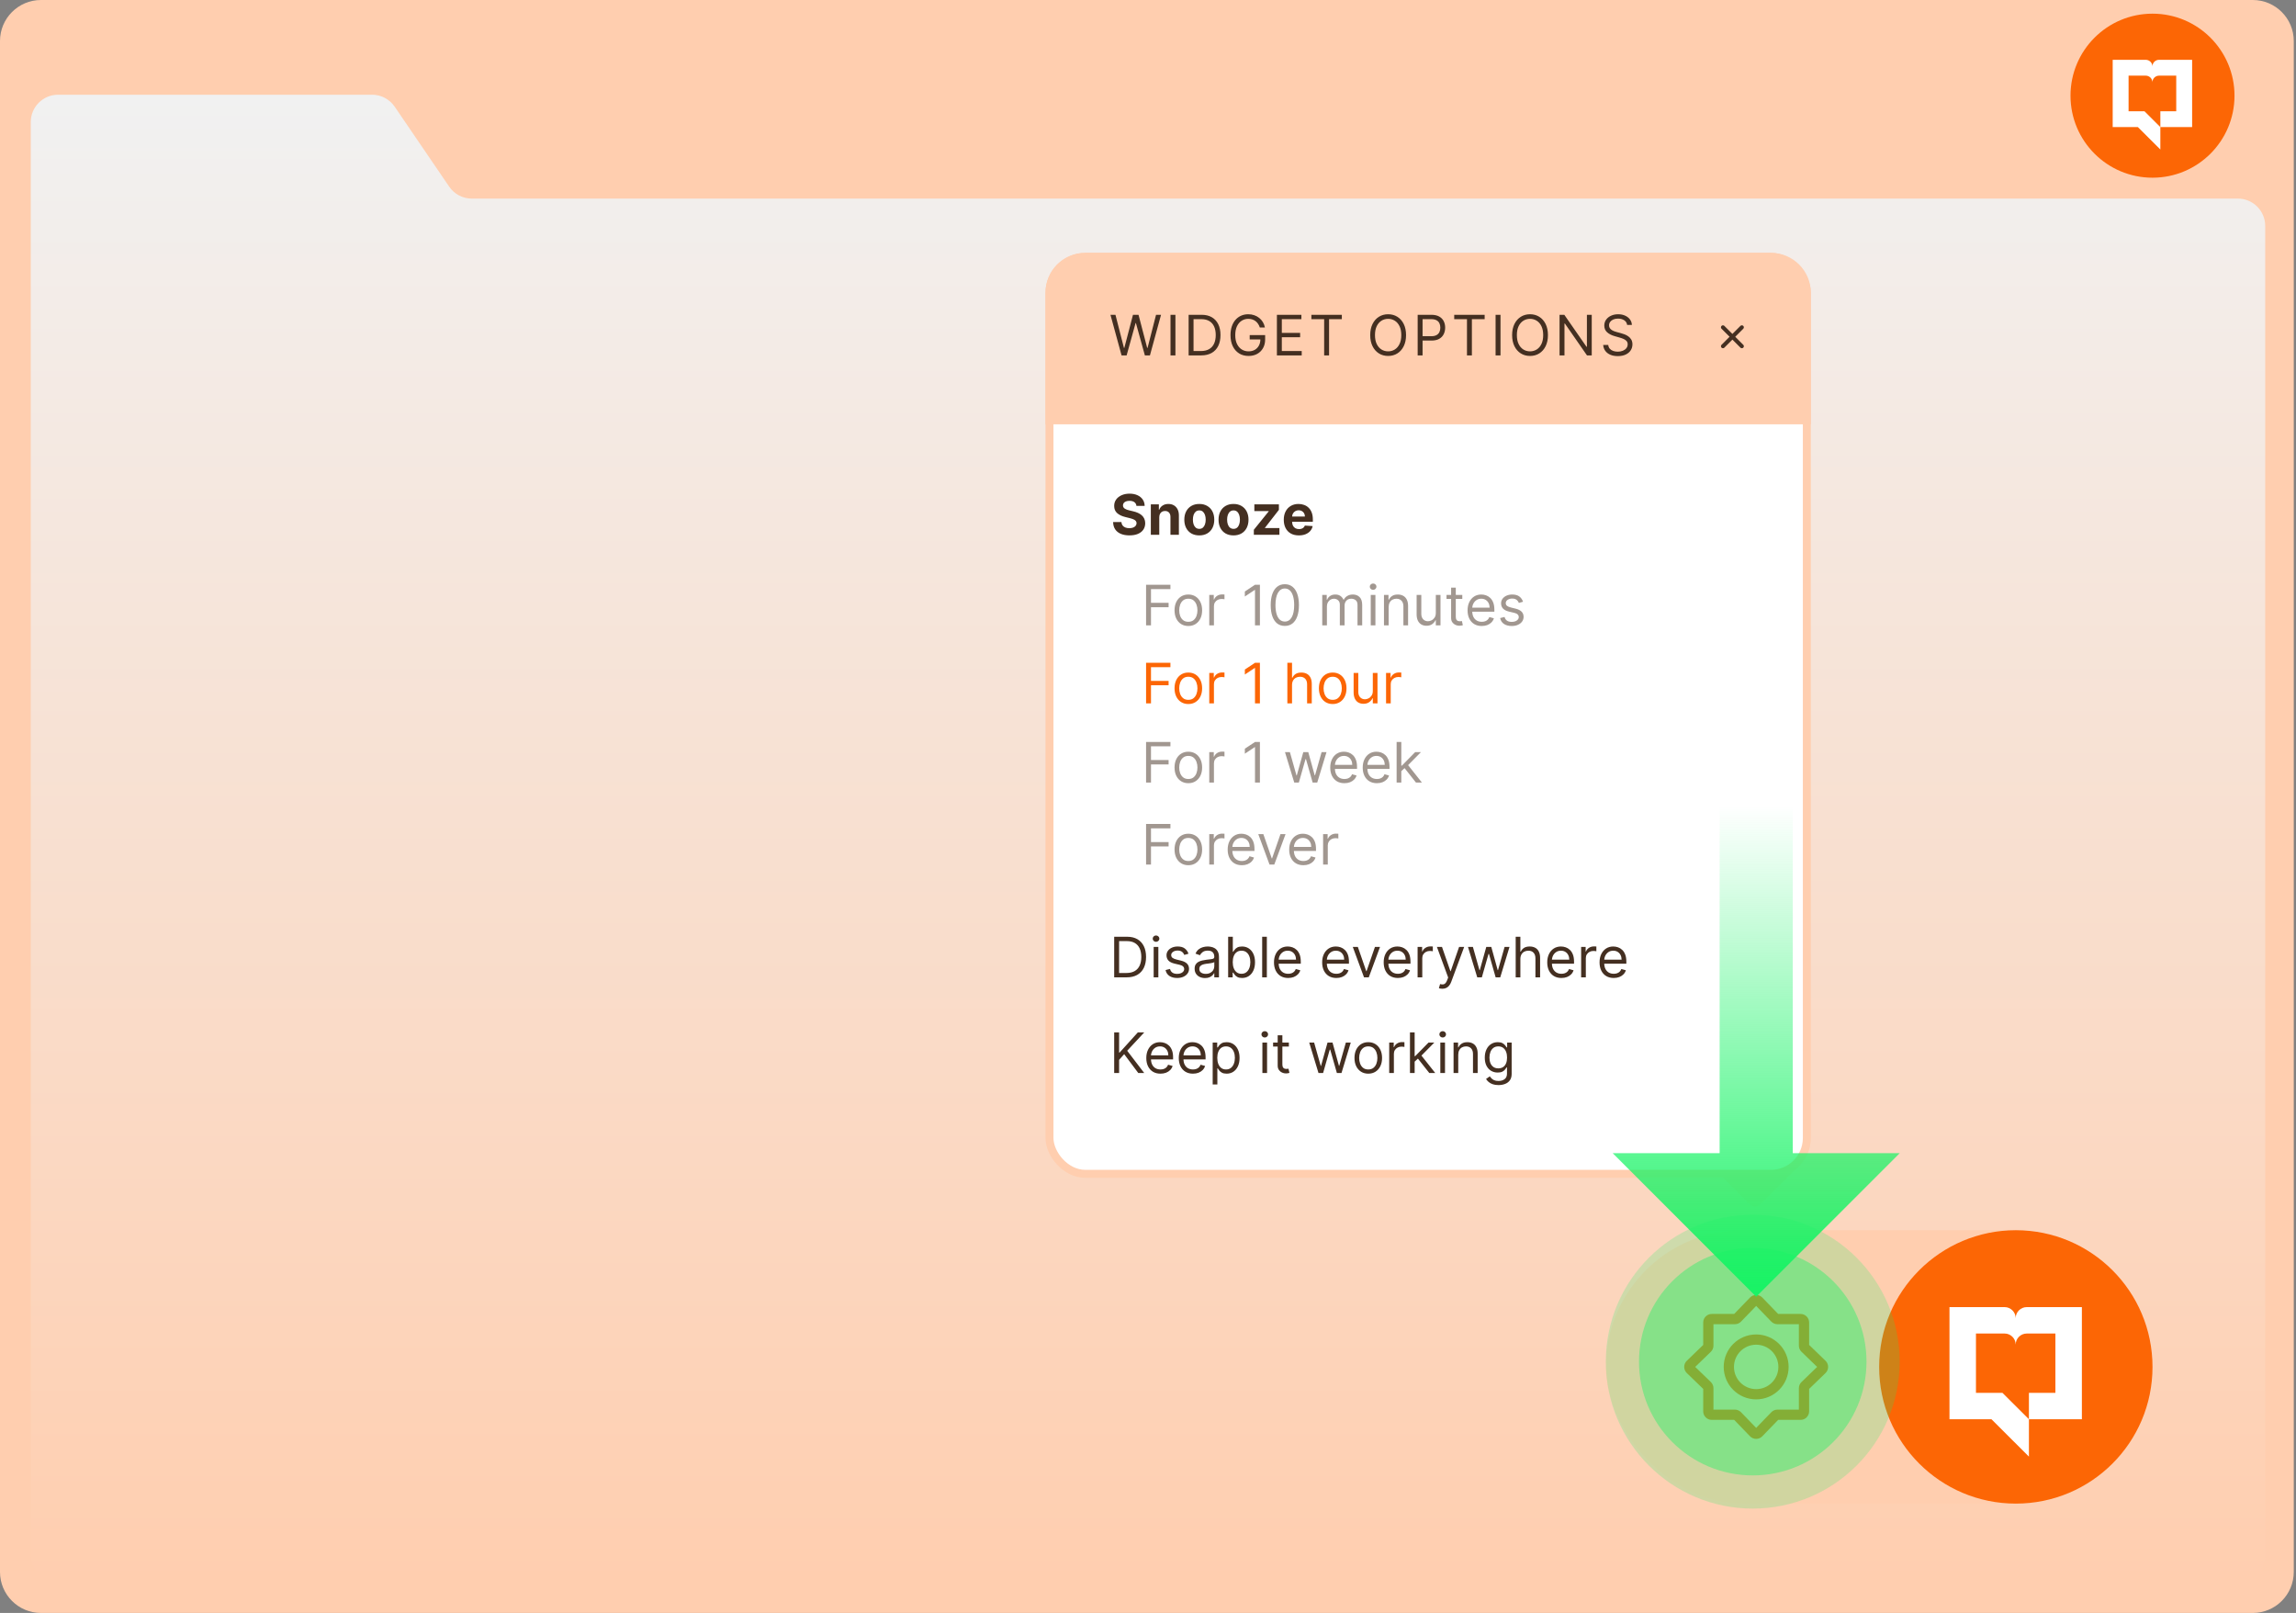 <svg width="336" height="236" viewBox="0 0 336 236" fill="none" xmlns="http://www.w3.org/2000/svg">
<rect x="0" y="0" width="336" height="236" fill="#808080" stroke="none"/>
<path d="M0 6C0 2.686 2.686 0 6 0H329.673C332.987 0 335.673 2.686 335.673 6V230C335.673 233.314 332.987 236 329.673 236H6C2.686 236 0 233.314 0 230V6Z" fill="#FFCEAF"/>
<path d="M4.502 17.858C4.502 15.649 6.293 13.858 8.502 13.858H54.45C55.773 13.858 57.01 14.512 57.755 15.605L65.736 27.311C66.481 28.404 67.718 29.058 69.041 29.058H327.494C329.703 29.058 331.494 30.849 331.494 33.058V227.499C331.494 229.708 329.703 231.499 327.494 231.499H8.502C6.293 231.499 4.502 229.708 4.502 227.499V17.858Z" fill="url(#paint0_linear_2622_2847)"/>
<g clip-path="url(#clip0_2622_2847)">
<circle cx="315" cy="14" r="12" fill="#FC6605"/>
<path fill-rule="evenodd" clip-rule="evenodd" d="M320.799 8.75H315.959C315.424 8.75 314.986 9.187 314.986 9.72C314.986 9.187 314.549 8.75 314.014 8.75H309.174V18.596H312.861L316.149 21.875V18.596H320.799V8.75ZM316.149 18.596L313.824 16.276H311.499V11.069H314.014C314.549 11.069 314.986 11.506 314.986 12.039C314.986 11.506 315.424 11.069 315.959 11.069H318.474V16.276H316.149V18.596H316.149Z" fill="white"/>
</g>
<rect x="235" y="180" width="80" height="40" rx="20" fill="#FFCEAF"/>
<g clip-path="url(#clip1_2622_2847)">
<circle cx="295" cy="200" r="20" fill="#FC6605"/>
<path fill-rule="evenodd" clip-rule="evenodd" d="M304.665 191.25H296.598C295.707 191.25 294.977 191.978 294.977 192.867C294.977 191.978 294.248 191.25 293.356 191.25H285.29V207.659H291.435L296.915 213.125V207.659H304.665V191.25ZM296.915 207.659L293.04 203.794H289.165V195.115H293.357C294.248 195.115 294.978 195.843 294.978 196.732C294.978 195.843 295.707 195.115 296.599 195.115H300.791V203.794H296.916V207.659H296.915Z" fill="white"/>
</g>
<path fill-rule="evenodd" clip-rule="evenodd" d="M257 191.079L254.787 193.369C254.552 193.612 254.228 193.75 253.889 193.75H250.75V196.888C250.75 197.227 250.613 197.552 250.369 197.787L248.079 200L250.369 202.213C250.613 202.448 250.75 202.773 250.75 203.111V206.25H253.889C254.228 206.25 254.552 206.387 254.787 206.631L257 208.921L259.213 206.631C259.449 206.387 259.773 206.25 260.112 206.25H263.25V203.111C263.25 202.773 263.388 202.448 263.632 202.213L265.921 200L263.632 197.787C263.388 197.552 263.25 197.227 263.25 196.888V193.75H260.112C259.773 193.75 259.449 193.612 259.213 193.369L257 191.079ZM256.101 189.851C256.593 189.342 257.408 189.342 257.899 189.851L260.218 192.25H263.5C264.191 192.25 264.75 192.81 264.75 193.5V196.782L267.149 199.101C267.658 199.592 267.658 200.407 267.149 200.899L264.75 203.218V206.5C264.75 207.19 264.191 207.75 263.5 207.75H260.218L257.899 210.149C257.408 210.657 256.593 210.657 256.101 210.149L253.783 207.75H250.5C249.81 207.75 249.25 207.19 249.25 206.5V203.218L246.851 200.899C246.343 200.407 246.343 199.592 246.851 199.101L249.25 196.782V193.5C249.25 192.81 249.81 192.25 250.5 192.25H253.783L256.101 189.851Z" fill="#FC6605"/>
<path fill-rule="evenodd" clip-rule="evenodd" d="M252.25 200C252.25 197.377 254.377 195.25 257 195.25C259.624 195.25 261.75 197.377 261.75 200C261.75 202.623 259.624 204.75 257 204.75C254.377 204.75 252.25 202.623 252.25 200ZM257 196.75C255.205 196.75 253.75 198.205 253.75 200C253.75 201.795 255.205 203.25 257 203.25C258.795 203.25 260.25 201.795 260.25 200C260.25 198.205 258.795 196.75 257 196.75Z" fill="#FC6605"/>
<rect x="256.675" y="162.417" width="10.424" height="10.2" rx="1.167" transform="rotate(45 256.675 162.417)" fill="#FFCEAF"/>
<rect x="153.583" y="37.583" width="110.833" height="134.167" rx="5.25" fill="white" stroke="#FFCEAF" stroke-width="1.167"/>
<path d="M153 42.833C153 39.612 155.612 37 158.833 37H259.167C262.388 37 265 39.612 265 42.833V62.083H153V42.833Z" fill="#FFCEAF"/>
<path d="M252.14 50.657L254.904 47.892" stroke="#442F21" stroke-width="0.586" stroke-linecap="round"/>
<path d="M252.14 47.892L254.904 50.657" stroke="#442F21" stroke-width="0.586" stroke-linecap="round"/>
<path d="M164.131 52L162.507 46.061H163.238L164.479 50.898H164.537L165.802 46.061H166.614L167.878 50.898H167.936L169.177 46.061H169.908L168.284 52H167.542L166.231 47.267H166.184L164.873 52H164.131ZM172.013 46.061V52H171.294V46.061H172.013ZM175.778 52H173.945V46.061H175.86C176.436 46.061 176.929 46.179 177.339 46.417C177.748 46.653 178.063 46.992 178.281 47.435C178.5 47.876 178.609 48.404 178.609 49.019C178.609 49.637 178.499 50.17 178.278 50.617C178.058 51.061 177.737 51.404 177.315 51.643C176.894 51.881 176.382 52 175.778 52ZM174.665 51.362H175.732C176.223 51.362 176.63 51.267 176.953 51.078C177.276 50.888 177.516 50.619 177.675 50.269C177.834 49.919 177.913 49.502 177.913 49.019C177.913 48.539 177.835 48.126 177.678 47.78C177.521 47.432 177.287 47.166 176.976 46.98C176.665 46.792 176.277 46.699 175.813 46.699H174.665V51.362ZM184.365 47.917C184.302 47.721 184.217 47.546 184.113 47.392C184.011 47.235 183.888 47.102 183.745 46.992C183.604 46.881 183.443 46.797 183.263 46.739C183.084 46.681 182.886 46.652 182.672 46.652C182.32 46.652 182 46.743 181.712 46.925C181.424 47.107 181.195 47.374 181.024 47.728C180.854 48.082 180.769 48.516 180.769 49.03C180.769 49.545 180.855 49.979 181.027 50.332C181.199 50.686 181.432 50.954 181.726 51.136C182.02 51.318 182.351 51.408 182.718 51.408C183.058 51.408 183.358 51.336 183.617 51.191C183.878 51.044 184.081 50.837 184.226 50.57C184.373 50.301 184.447 49.985 184.447 49.622L184.667 49.668H182.881V49.03H185.143V49.668C185.143 50.157 185.038 50.583 184.829 50.944C184.623 51.306 184.336 51.586 183.971 51.785C183.608 51.983 183.19 52.081 182.718 52.081C182.192 52.081 181.73 51.958 181.332 51.71C180.936 51.462 180.626 51.111 180.404 50.654C180.183 50.198 180.073 49.657 180.073 49.03C180.073 48.56 180.136 48.138 180.262 47.763C180.389 47.386 180.569 47.065 180.801 46.8C181.033 46.535 181.308 46.332 181.625 46.191C181.942 46.05 182.291 45.979 182.672 45.979C182.985 45.979 183.277 46.027 183.548 46.121C183.82 46.214 184.063 46.347 184.276 46.519C184.49 46.689 184.669 46.893 184.812 47.131C184.955 47.367 185.054 47.629 185.108 47.917H184.365ZM186.864 52V46.061H190.449V46.699H187.584V48.706H190.263V49.343H187.584V51.362H190.495V52H186.864ZM191.91 46.699V46.061H196.365V46.699H194.497V52H193.778V46.699H191.91ZM205.763 49.03C205.763 49.657 205.65 50.198 205.424 50.654C205.198 51.111 204.887 51.462 204.493 51.71C204.099 51.958 203.648 52.081 203.142 52.081C202.635 52.081 202.185 51.958 201.79 51.71C201.396 51.462 201.085 51.111 200.859 50.654C200.633 50.198 200.52 49.657 200.52 49.03C200.52 48.404 200.633 47.862 200.859 47.406C201.085 46.95 201.396 46.598 201.79 46.351C202.185 46.103 202.635 45.979 203.142 45.979C203.648 45.979 204.099 46.103 204.493 46.351C204.887 46.598 205.198 46.95 205.424 47.406C205.65 47.862 205.763 48.404 205.763 49.03ZM205.067 49.03C205.067 48.516 204.981 48.082 204.809 47.728C204.639 47.374 204.408 47.107 204.116 46.925C203.826 46.743 203.501 46.652 203.142 46.652C202.782 46.652 202.456 46.743 202.164 46.925C201.874 47.107 201.643 47.374 201.471 47.728C201.301 48.082 201.216 48.516 201.216 49.03C201.216 49.545 201.301 49.979 201.471 50.332C201.643 50.686 201.874 50.954 202.164 51.136C202.456 51.318 202.782 51.408 203.142 51.408C203.501 51.408 203.826 51.318 204.116 51.136C204.408 50.954 204.639 50.686 204.809 50.332C204.981 49.979 205.067 49.545 205.067 49.03ZM207.463 52V46.061H209.469C209.935 46.061 210.316 46.145 210.612 46.313C210.91 46.479 211.13 46.704 211.273 46.989C211.416 47.273 211.488 47.59 211.488 47.94C211.488 48.29 211.416 48.608 211.273 48.894C211.132 49.18 210.914 49.408 210.618 49.578C210.322 49.747 209.943 49.831 209.481 49.831H208.043V49.193H209.458C209.777 49.193 210.033 49.138 210.226 49.027C210.42 48.917 210.56 48.768 210.647 48.581C210.736 48.391 210.78 48.178 210.78 47.94C210.78 47.702 210.736 47.489 210.647 47.302C210.56 47.114 210.419 46.967 210.224 46.861C210.028 46.753 209.769 46.699 209.446 46.699H208.182V52H207.463ZM212.812 46.699V46.061H217.266V46.699H215.399V52H214.679V46.699H212.812ZM219.586 46.061V52H218.866V46.061H219.586ZM226.529 49.03C226.529 49.657 226.416 50.198 226.19 50.654C225.963 51.111 225.653 51.462 225.259 51.71C224.864 51.958 224.414 52.081 223.907 52.081C223.401 52.081 222.95 51.958 222.556 51.71C222.161 51.462 221.851 51.111 221.625 50.654C221.399 50.198 221.286 49.657 221.286 49.03C221.286 48.404 221.399 47.862 221.625 47.406C221.851 46.95 222.161 46.598 222.556 46.351C222.95 46.103 223.401 45.979 223.907 45.979C224.414 45.979 224.864 46.103 225.259 46.351C225.653 46.598 225.963 46.95 226.19 47.406C226.416 47.862 226.529 48.404 226.529 49.03ZM225.833 49.03C225.833 48.516 225.747 48.082 225.575 47.728C225.405 47.374 225.174 47.107 224.882 46.925C224.592 46.743 224.267 46.652 223.907 46.652C223.548 46.652 223.222 46.743 222.93 46.925C222.64 47.107 222.409 47.374 222.237 47.728C222.067 48.082 221.982 48.516 221.982 49.03C221.982 49.545 222.067 49.979 222.237 50.332C222.409 50.686 222.64 50.954 222.93 51.136C223.222 51.318 223.548 51.408 223.907 51.408C224.267 51.408 224.592 51.318 224.882 51.136C225.174 50.954 225.405 50.686 225.575 50.332C225.747 49.979 225.833 49.545 225.833 49.03ZM232.938 46.061V52H232.242L229.006 47.337H228.948V52H228.228V46.061H228.924L232.172 50.736H232.23V46.061H232.938ZM238.115 47.545C238.081 47.252 237.939 47.023 237.692 46.861C237.444 46.699 237.141 46.617 236.781 46.617C236.518 46.617 236.288 46.66 236.091 46.745C235.896 46.83 235.743 46.947 235.633 47.096C235.525 47.245 235.47 47.414 235.47 47.603C235.47 47.762 235.508 47.898 235.584 48.012C235.661 48.124 235.759 48.218 235.879 48.294C235.999 48.367 236.125 48.428 236.256 48.476C236.388 48.523 236.509 48.56 236.619 48.59L237.222 48.752C237.377 48.792 237.549 48.849 237.738 48.92C237.93 48.992 238.112 49.089 238.286 49.213C238.462 49.335 238.607 49.491 238.721 49.683C238.836 49.874 238.893 50.109 238.893 50.388C238.893 50.709 238.808 50.998 238.64 51.258C238.474 51.517 238.23 51.723 237.909 51.875C237.59 52.028 237.203 52.104 236.746 52.104C236.321 52.104 235.953 52.036 235.642 51.898C235.332 51.761 235.089 51.57 234.911 51.324C234.735 51.079 234.635 50.794 234.612 50.469H235.354C235.374 50.693 235.449 50.879 235.581 51.026C235.714 51.171 235.882 51.279 236.085 51.35C236.29 51.42 236.511 51.455 236.746 51.455C237.021 51.455 237.268 51.41 237.486 51.321C237.704 51.23 237.878 51.105 238.005 50.944C238.133 50.782 238.197 50.593 238.197 50.376C238.197 50.179 238.141 50.018 238.031 49.895C237.921 49.771 237.776 49.67 237.596 49.593C237.416 49.516 237.222 49.448 237.013 49.39L236.282 49.181C235.818 49.048 235.451 48.857 235.18 48.61C234.91 48.362 234.774 48.038 234.774 47.638C234.774 47.306 234.864 47.016 235.044 46.768C235.226 46.519 235.469 46.325 235.775 46.188C236.082 46.049 236.426 45.979 236.804 45.979C237.187 45.979 237.528 46.048 237.825 46.185C238.123 46.321 238.359 46.506 238.533 46.742C238.709 46.978 238.802 47.246 238.811 47.545H238.115Z" fill="#442F21"/>
<path d="M166.308 74.019C166.284 73.785 166.185 73.603 166.009 73.474C165.833 73.344 165.594 73.279 165.293 73.279C165.088 73.279 164.915 73.308 164.773 73.366C164.632 73.422 164.524 73.501 164.449 73.601C164.375 73.702 164.338 73.816 164.338 73.943C164.335 74.05 164.357 74.142 164.405 74.222C164.455 74.301 164.524 74.37 164.611 74.428C164.698 74.484 164.799 74.533 164.913 74.576C165.027 74.616 165.148 74.651 165.278 74.68L165.812 74.808C166.071 74.866 166.309 74.943 166.525 75.04C166.742 75.136 166.929 75.255 167.088 75.396C167.246 75.537 167.369 75.704 167.456 75.895C167.545 76.087 167.59 76.306 167.592 76.553C167.59 76.917 167.498 77.232 167.314 77.499C167.132 77.764 166.869 77.97 166.525 78.117C166.183 78.262 165.77 78.334 165.287 78.334C164.807 78.334 164.39 78.261 164.034 78.114C163.68 77.967 163.404 77.749 163.204 77.461C163.007 77.171 162.904 76.812 162.894 76.385H164.109C164.123 76.584 164.18 76.751 164.28 76.884C164.383 77.016 164.519 77.115 164.689 77.183C164.861 77.249 165.056 77.281 165.272 77.281C165.485 77.281 165.67 77.25 165.826 77.189C165.985 77.127 166.107 77.041 166.194 76.93C166.281 76.82 166.325 76.694 166.325 76.55C166.325 76.417 166.285 76.305 166.206 76.214C166.129 76.123 166.015 76.046 165.864 75.982C165.715 75.918 165.532 75.86 165.316 75.808L164.669 75.646C164.168 75.524 163.773 75.334 163.483 75.074C163.193 74.815 163.049 74.466 163.051 74.028C163.049 73.668 163.145 73.354 163.338 73.085C163.533 72.816 163.801 72.606 164.141 72.456C164.481 72.305 164.868 72.229 165.301 72.229C165.742 72.229 166.127 72.305 166.455 72.456C166.786 72.606 167.043 72.816 167.227 73.085C167.411 73.354 167.505 73.665 167.511 74.019H166.308ZM169.649 75.675V78.25H168.414V73.796H169.591V74.581H169.643C169.742 74.322 169.907 74.117 170.139 73.967C170.371 73.814 170.653 73.737 170.983 73.737C171.293 73.737 171.562 73.805 171.792 73.941C172.022 74.076 172.201 74.269 172.329 74.52C172.456 74.77 172.52 75.068 172.52 75.414V78.25H171.285V75.634C171.287 75.362 171.217 75.149 171.076 74.996C170.935 74.841 170.741 74.764 170.493 74.764C170.327 74.764 170.18 74.8 170.052 74.871C169.927 74.943 169.828 75.047 169.756 75.185C169.687 75.32 169.651 75.483 169.649 75.675ZM175.507 78.337C175.056 78.337 174.667 78.241 174.338 78.05C174.011 77.857 173.759 77.588 173.581 77.244C173.403 76.898 173.314 76.496 173.314 76.04C173.314 75.58 173.403 75.178 173.581 74.834C173.759 74.488 174.011 74.219 174.338 74.028C174.667 73.834 175.056 73.737 175.507 73.737C175.957 73.737 176.346 73.834 176.672 74.028C177.001 74.219 177.254 74.488 177.432 74.834C177.61 75.178 177.699 75.58 177.699 76.04C177.699 76.496 177.61 76.898 177.432 77.244C177.254 77.588 177.001 77.857 176.672 78.05C176.346 78.241 175.957 78.337 175.507 78.337ZM175.512 77.38C175.717 77.38 175.889 77.322 176.026 77.206C176.163 77.088 176.266 76.928 176.336 76.725C176.408 76.522 176.443 76.29 176.443 76.031C176.443 75.772 176.408 75.541 176.336 75.338C176.266 75.135 176.163 74.975 176.026 74.857C175.889 74.739 175.717 74.68 175.512 74.68C175.306 74.68 175.132 74.739 174.99 74.857C174.851 74.975 174.746 75.135 174.674 75.338C174.605 75.541 174.57 75.772 174.57 76.031C174.57 76.29 174.605 76.522 174.674 76.725C174.746 76.928 174.851 77.088 174.99 77.206C175.132 77.322 175.306 77.38 175.512 77.38ZM180.515 78.337C180.065 78.337 179.675 78.241 179.346 78.05C179.02 77.857 178.767 77.588 178.589 77.244C178.412 76.898 178.323 76.496 178.323 76.04C178.323 75.58 178.412 75.178 178.589 74.834C178.767 74.488 179.02 74.219 179.346 74.028C179.675 73.834 180.065 73.737 180.515 73.737C180.966 73.737 181.354 73.834 181.681 74.028C182.01 74.219 182.263 74.488 182.441 74.834C182.619 75.178 182.708 75.58 182.708 76.04C182.708 76.496 182.619 76.898 182.441 77.244C182.263 77.588 182.01 77.857 181.681 78.05C181.354 78.241 180.966 78.337 180.515 78.337ZM180.521 77.38C180.726 77.38 180.897 77.322 181.034 77.206C181.172 77.088 181.275 76.928 181.345 76.725C181.416 76.522 181.452 76.29 181.452 76.031C181.452 75.772 181.416 75.541 181.345 75.338C181.275 75.135 181.172 74.975 181.034 74.857C180.897 74.739 180.726 74.68 180.521 74.68C180.314 74.68 180.14 74.739 179.999 74.857C179.86 74.975 179.754 75.135 179.683 75.338C179.613 75.541 179.578 75.772 179.578 76.031C179.578 76.29 179.613 76.522 179.683 76.725C179.754 76.928 179.86 77.088 179.999 77.206C180.14 77.322 180.314 77.38 180.521 77.38ZM183.488 78.25V77.513L185.669 74.813V74.781H183.563V73.796H187.156V74.599L185.109 77.232V77.264H187.232V78.25H183.488ZM190.079 78.337C189.621 78.337 189.226 78.244 188.896 78.059C188.567 77.871 188.314 77.606 188.136 77.264C187.958 76.92 187.869 76.513 187.869 76.043C187.869 75.585 187.958 75.183 188.136 74.837C188.314 74.49 188.564 74.221 188.887 74.028C189.212 73.834 189.593 73.737 190.03 73.737C190.323 73.737 190.597 73.785 190.85 73.88C191.106 73.972 191.328 74.112 191.517 74.3C191.709 74.488 191.858 74.724 191.964 75.008C192.07 75.29 192.123 75.621 192.123 75.999V76.339H188.362V75.573H190.961C190.961 75.395 190.922 75.238 190.845 75.1C190.767 74.963 190.66 74.856 190.523 74.779C190.387 74.699 190.23 74.66 190.05 74.66C189.862 74.66 189.696 74.703 189.551 74.79C189.408 74.875 189.296 74.99 189.215 75.135C189.133 75.278 189.092 75.438 189.09 75.614V76.342C189.09 76.562 189.131 76.753 189.212 76.913C189.295 77.073 189.412 77.197 189.563 77.284C189.713 77.371 189.892 77.415 190.099 77.415C190.236 77.415 190.362 77.395 190.476 77.357C190.59 77.318 190.688 77.26 190.769 77.183C190.85 77.105 190.912 77.011 190.955 76.899L192.097 76.974C192.039 77.249 191.92 77.488 191.741 77.693C191.563 77.896 191.333 78.055 191.05 78.169C190.77 78.281 190.446 78.337 190.079 78.337Z" fill="#442F21"/>
<path d="M164.885 143H163.052V137.061H164.966C165.542 137.061 166.035 137.18 166.445 137.417C166.855 137.653 167.169 137.993 167.388 138.435C167.606 138.876 167.716 139.404 167.716 140.019C167.716 140.637 167.605 141.17 167.385 141.617C167.165 142.061 166.844 142.404 166.422 142.643C166.001 142.881 165.488 143 164.885 143ZM163.771 142.362H164.839C165.33 142.362 165.737 142.267 166.06 142.078C166.383 141.888 166.623 141.619 166.782 141.269C166.94 140.919 167.02 140.502 167.02 140.019C167.02 139.539 166.941 139.126 166.785 138.78C166.628 138.432 166.394 138.166 166.083 137.98C165.772 137.792 165.384 137.699 164.92 137.699H163.771V142.362ZM168.829 143V138.545H169.514V143H168.829ZM169.177 137.803C169.044 137.803 168.929 137.758 168.832 137.667C168.737 137.576 168.69 137.467 168.69 137.339C168.69 137.211 168.737 137.102 168.832 137.011C168.929 136.92 169.044 136.875 169.177 136.875C169.311 136.875 169.425 136.92 169.519 137.011C169.616 137.102 169.664 137.211 169.664 137.339C169.664 137.467 169.616 137.576 169.519 137.667C169.425 137.758 169.311 137.803 169.177 137.803ZM173.923 139.543L173.308 139.717C173.269 139.615 173.212 139.515 173.137 139.418C173.063 139.32 172.963 139.239 172.835 139.175C172.707 139.111 172.544 139.079 172.345 139.079C172.072 139.079 171.845 139.142 171.663 139.268C171.484 139.391 171.394 139.549 171.394 139.74C171.394 139.91 171.455 140.045 171.579 140.143C171.703 140.242 171.896 140.324 172.159 140.39L172.82 140.552C173.219 140.649 173.516 140.797 173.711 140.996C173.906 141.193 174.004 141.447 174.004 141.759C174.004 142.014 173.93 142.242 173.783 142.443C173.638 142.644 173.435 142.803 173.174 142.919C172.913 143.035 172.61 143.093 172.264 143.093C171.809 143.093 171.433 142.994 171.136 142.797C170.838 142.6 170.649 142.312 170.57 141.933L171.22 141.77C171.281 142.01 171.398 142.19 171.571 142.31C171.745 142.43 171.972 142.49 172.252 142.49C172.571 142.49 172.824 142.422 173.012 142.287C173.201 142.149 173.296 141.985 173.296 141.794C173.296 141.639 173.242 141.509 173.134 141.405C173.025 141.299 172.859 141.219 172.635 141.167L171.892 140.993C171.484 140.896 171.185 140.747 170.993 140.544C170.804 140.339 170.709 140.083 170.709 139.775C170.709 139.524 170.78 139.301 170.921 139.108C171.064 138.915 171.258 138.763 171.504 138.653C171.751 138.543 172.032 138.487 172.345 138.487C172.786 138.487 173.132 138.584 173.383 138.777C173.636 138.971 173.816 139.226 173.923 139.543ZM176.345 143.104C176.063 143.104 175.806 143.051 175.576 142.945C175.346 142.837 175.164 142.681 175.028 142.478C174.893 142.273 174.825 142.026 174.825 141.736C174.825 141.48 174.875 141.273 174.976 141.115C175.077 140.954 175.211 140.829 175.379 140.738C175.547 140.647 175.733 140.579 175.936 140.535C176.141 140.489 176.347 140.452 176.554 140.425C176.824 140.39 177.044 140.364 177.212 140.346C177.382 140.327 177.506 140.295 177.583 140.251C177.662 140.206 177.702 140.129 177.702 140.019V139.996C177.702 139.709 177.624 139.487 177.467 139.328C177.312 139.17 177.078 139.091 176.762 139.091C176.436 139.091 176.18 139.162 175.994 139.305C175.808 139.448 175.678 139.601 175.602 139.763L174.953 139.531C175.069 139.261 175.223 139.05 175.417 138.899C175.612 138.747 175.825 138.64 176.055 138.58C176.287 138.518 176.515 138.487 176.739 138.487C176.882 138.487 177.047 138.505 177.232 138.54C177.42 138.573 177.601 138.641 177.775 138.746C177.951 138.85 178.096 139.008 178.212 139.218C178.328 139.429 178.386 139.711 178.386 140.065V143H177.702V142.397H177.667C177.621 142.493 177.544 142.597 177.435 142.707C177.327 142.817 177.183 142.911 177.003 142.988C176.823 143.066 176.604 143.104 176.345 143.104ZM176.449 142.49C176.72 142.49 176.948 142.436 177.134 142.33C177.321 142.224 177.462 142.086 177.557 141.918C177.654 141.75 177.702 141.573 177.702 141.388V140.761C177.673 140.796 177.609 140.828 177.511 140.857C177.414 140.884 177.302 140.908 177.174 140.929C177.049 140.949 176.926 140.966 176.806 140.982C176.688 140.995 176.592 141.007 176.519 141.016C176.341 141.04 176.175 141.077 176.02 141.129C175.867 141.18 175.744 141.256 175.649 141.359C175.556 141.459 175.51 141.596 175.51 141.77C175.51 142.008 175.598 142.188 175.773 142.31C175.951 142.43 176.177 142.49 176.449 142.49ZM179.729 143V137.061H180.413V139.253H180.471C180.521 139.176 180.591 139.077 180.68 138.957C180.771 138.835 180.9 138.727 181.068 138.632C181.238 138.536 181.469 138.487 181.759 138.487C182.134 138.487 182.464 138.581 182.75 138.769C183.037 138.956 183.26 139.222 183.42 139.566C183.581 139.91 183.661 140.316 183.661 140.784C183.661 141.256 183.581 141.665 183.42 142.011C183.26 142.355 183.038 142.622 182.753 142.811C182.469 142.999 182.141 143.093 181.77 143.093C181.484 143.093 181.255 143.045 181.083 142.951C180.911 142.854 180.778 142.745 180.686 142.623C180.593 142.499 180.521 142.397 180.471 142.316H180.39V143H179.729ZM180.401 140.773C180.401 141.109 180.451 141.406 180.549 141.663C180.648 141.918 180.792 142.118 180.981 142.263C181.171 142.406 181.403 142.478 181.677 142.478C181.964 142.478 182.202 142.403 182.394 142.252C182.587 142.099 182.732 141.894 182.829 141.637C182.927 141.378 182.977 141.09 182.977 140.773C182.977 140.46 182.928 140.177 182.832 139.926C182.737 139.673 182.593 139.473 182.399 139.326C182.208 139.177 181.967 139.102 181.677 139.102C181.399 139.102 181.165 139.173 180.976 139.314C180.786 139.453 180.643 139.648 180.546 139.9C180.45 140.149 180.401 140.44 180.401 140.773ZM185.392 137.061V143H184.708V137.061H185.392ZM188.514 143.093C188.084 143.093 187.714 142.998 187.403 142.809C187.094 142.617 186.855 142.35 186.687 142.008C186.52 141.664 186.437 141.264 186.437 140.808C186.437 140.351 186.52 139.949 186.687 139.601C186.855 139.251 187.089 138.979 187.388 138.783C187.69 138.586 188.042 138.487 188.444 138.487C188.676 138.487 188.905 138.526 189.131 138.603C189.358 138.681 189.563 138.806 189.749 138.98C189.935 139.153 190.083 139.381 190.193 139.665C190.303 139.949 190.358 140.299 190.358 140.715V141.005H186.924V140.413H189.662C189.662 140.162 189.612 139.937 189.511 139.74C189.413 139.543 189.272 139.387 189.088 139.273C188.906 139.159 188.691 139.102 188.444 139.102C188.171 139.102 187.936 139.17 187.736 139.305C187.539 139.439 187.387 139.613 187.281 139.827C187.175 140.042 187.122 140.272 187.122 140.518V140.912C187.122 141.248 187.18 141.534 187.296 141.767C187.414 141.999 187.577 142.176 187.786 142.298C187.994 142.418 188.237 142.478 188.514 142.478C188.693 142.478 188.856 142.453 189.001 142.403C189.148 142.35 189.274 142.273 189.381 142.171C189.487 142.066 189.569 141.937 189.627 141.782L190.288 141.968C190.219 142.192 190.102 142.389 189.938 142.559C189.773 142.727 189.57 142.859 189.329 142.954C189.087 143.046 188.815 143.093 188.514 143.093ZM195.564 143.093C195.135 143.093 194.764 142.998 194.453 142.809C194.144 142.617 193.905 142.35 193.737 142.008C193.57 141.664 193.487 141.264 193.487 140.808C193.487 140.351 193.57 139.949 193.737 139.601C193.905 139.251 194.139 138.979 194.439 138.783C194.74 138.586 195.092 138.487 195.494 138.487C195.726 138.487 195.955 138.526 196.181 138.603C196.408 138.681 196.614 138.806 196.799 138.98C196.985 139.153 197.133 139.381 197.243 139.665C197.353 139.949 197.408 140.299 197.408 140.715V141.005H193.974V140.413H196.712C196.712 140.162 196.662 139.937 196.561 139.74C196.463 139.543 196.322 139.387 196.138 139.273C195.956 139.159 195.742 139.102 195.494 139.102C195.222 139.102 194.986 139.17 194.787 139.305C194.589 139.439 194.438 139.613 194.331 139.827C194.225 140.042 194.172 140.272 194.172 140.518V140.912C194.172 141.248 194.23 141.534 194.346 141.767C194.464 141.999 194.627 142.176 194.836 142.298C195.045 142.418 195.287 142.478 195.564 142.478C195.744 142.478 195.906 142.453 196.051 142.403C196.198 142.35 196.325 142.273 196.431 142.171C196.537 142.066 196.619 141.937 196.677 141.782L197.339 141.968C197.269 142.192 197.152 142.389 196.988 142.559C196.823 142.727 196.62 142.859 196.379 142.954C196.137 143.046 195.865 143.093 195.564 143.093ZM201.956 138.545L200.309 143H199.613L197.966 138.545H198.708L199.938 142.095H199.984L201.214 138.545H201.956ZM204.568 143.093C204.139 143.093 203.768 142.998 203.457 142.809C203.148 142.617 202.909 142.35 202.741 142.008C202.574 141.664 202.491 141.264 202.491 140.808C202.491 140.351 202.574 139.949 202.741 139.601C202.909 139.251 203.143 138.979 203.443 138.783C203.744 138.586 204.096 138.487 204.498 138.487C204.73 138.487 204.959 138.526 205.186 138.603C205.412 138.681 205.618 138.806 205.803 138.98C205.989 139.153 206.137 139.381 206.247 139.665C206.357 139.949 206.412 140.299 206.412 140.715V141.005H202.979V140.413H205.716C205.716 140.162 205.666 139.937 205.565 139.74C205.467 139.543 205.326 139.387 205.142 139.273C204.96 139.159 204.746 139.102 204.498 139.102C204.226 139.102 203.99 139.17 203.791 139.305C203.593 139.439 203.442 139.613 203.335 139.827C203.229 140.042 203.176 140.272 203.176 140.518V140.912C203.176 141.248 203.234 141.534 203.35 141.767C203.468 141.999 203.631 142.176 203.84 142.298C204.049 142.418 204.291 142.478 204.568 142.478C204.748 142.478 204.91 142.453 205.055 142.403C205.202 142.35 205.329 142.273 205.435 142.171C205.541 142.066 205.623 141.937 205.681 141.782L206.343 141.968C206.273 142.192 206.156 142.389 205.992 142.559C205.827 142.727 205.624 142.859 205.383 142.954C205.141 143.046 204.869 143.093 204.568 143.093ZM207.453 143V138.545H208.115V139.218H208.161C208.242 138.998 208.389 138.819 208.602 138.682C208.815 138.544 209.054 138.476 209.321 138.476C209.371 138.476 209.434 138.477 209.51 138.479C209.585 138.481 209.642 138.484 209.681 138.487V139.183C209.657 139.178 209.604 139.169 209.521 139.157C209.44 139.144 209.354 139.137 209.263 139.137C209.047 139.137 208.853 139.183 208.683 139.273C208.515 139.362 208.381 139.486 208.283 139.645C208.186 139.801 208.138 139.98 208.138 140.181V143H207.453ZM211.068 144.67C210.952 144.67 210.849 144.661 210.758 144.641C210.667 144.624 210.604 144.607 210.57 144.589L210.744 143.986C210.91 144.029 211.057 144.044 211.184 144.032C211.312 144.021 211.425 143.964 211.524 143.861C211.624 143.761 211.716 143.597 211.799 143.371L211.927 143.023L210.28 138.545H211.022L212.252 142.095H212.298L213.528 138.545H214.27L212.379 143.65C212.294 143.88 212.189 144.07 212.063 144.221C211.937 144.374 211.791 144.487 211.625 144.56C211.461 144.634 211.275 144.67 211.068 144.67ZM216.183 143L214.825 138.545H215.545L216.508 141.956H216.554L217.505 138.545H218.236L219.176 141.944H219.222L220.185 138.545H220.904L219.547 143H218.874L217.9 139.578H217.83L216.856 143H216.183ZM222.493 140.32V143H221.809V137.061H222.493V139.241H222.551C222.656 139.011 222.812 138.829 223.021 138.693C223.232 138.556 223.512 138.487 223.862 138.487C224.166 138.487 224.432 138.548 224.66 138.67C224.888 138.79 225.065 138.975 225.19 139.224C225.318 139.472 225.382 139.787 225.382 140.17V143H224.697V140.216C224.697 139.862 224.606 139.589 224.422 139.395C224.24 139.2 223.988 139.102 223.665 139.102C223.441 139.102 223.24 139.15 223.062 139.244C222.886 139.339 222.747 139.477 222.644 139.659C222.544 139.841 222.493 140.061 222.493 140.32ZM228.502 143.093C228.072 143.093 227.702 142.998 227.391 142.809C227.081 142.617 226.843 142.35 226.675 142.008C226.508 141.664 226.425 141.264 226.425 140.808C226.425 140.351 226.508 139.949 226.675 139.601C226.843 139.251 227.077 138.979 227.376 138.783C227.678 138.586 228.03 138.487 228.432 138.487C228.664 138.487 228.893 138.526 229.119 138.603C229.345 138.681 229.551 138.806 229.737 138.98C229.923 139.153 230.071 139.381 230.181 139.665C230.291 139.949 230.346 140.299 230.346 140.715V141.005H226.912V140.413H229.65C229.65 140.162 229.6 139.937 229.499 139.74C229.401 139.543 229.259 139.387 229.076 139.273C228.894 139.159 228.679 139.102 228.432 139.102C228.159 139.102 227.923 139.17 227.724 139.305C227.527 139.439 227.375 139.613 227.269 139.827C227.163 140.042 227.11 140.272 227.11 140.518V140.912C227.11 141.248 227.168 141.534 227.284 141.767C227.401 141.999 227.565 142.176 227.774 142.298C227.982 142.418 228.225 142.478 228.502 142.478C228.681 142.478 228.844 142.453 228.989 142.403C229.136 142.35 229.262 142.273 229.369 142.171C229.475 142.066 229.557 141.937 229.615 141.782L230.276 141.968C230.207 142.192 230.09 142.389 229.926 142.559C229.761 142.727 229.558 142.859 229.316 142.954C229.075 143.046 228.803 143.093 228.502 143.093ZM231.387 143V138.545H232.048V139.218H232.095C232.176 138.998 232.323 138.819 232.536 138.682C232.748 138.544 232.988 138.476 233.255 138.476C233.305 138.476 233.368 138.477 233.443 138.479C233.519 138.481 233.576 138.484 233.614 138.487V139.183C233.591 139.178 233.538 139.169 233.455 139.157C233.374 139.144 233.288 139.137 233.197 139.137C232.98 139.137 232.787 139.183 232.617 139.273C232.449 139.362 232.315 139.486 232.217 139.645C232.12 139.801 232.072 139.98 232.072 140.181V143H231.387ZM236.158 143.093C235.729 143.093 235.358 142.998 235.047 142.809C234.738 142.617 234.499 142.35 234.331 142.008C234.164 141.664 234.081 141.264 234.081 140.808C234.081 140.351 234.164 139.949 234.331 139.601C234.499 139.251 234.733 138.979 235.033 138.783C235.334 138.586 235.686 138.487 236.088 138.487C236.32 138.487 236.549 138.526 236.776 138.603C237.002 138.681 237.208 138.806 237.393 138.98C237.579 139.153 237.727 139.381 237.837 139.665C237.947 139.949 238.002 140.299 238.002 140.715V141.005H234.569V140.413H237.306C237.306 140.162 237.256 139.937 237.155 139.74C237.057 139.543 236.916 139.387 236.732 139.273C236.55 139.159 236.336 139.102 236.088 139.102C235.816 139.102 235.58 139.17 235.381 139.305C235.183 139.439 235.032 139.613 234.925 139.827C234.819 140.042 234.766 140.272 234.766 140.518V140.912C234.766 141.248 234.824 141.534 234.94 141.767C235.058 141.999 235.221 142.176 235.43 142.298C235.639 142.418 235.881 142.478 236.158 142.478C236.338 142.478 236.5 142.453 236.645 142.403C236.792 142.35 236.919 142.273 237.025 142.171C237.131 142.066 237.213 141.937 237.271 141.782L237.933 141.968C237.863 142.192 237.746 142.389 237.582 142.559C237.417 142.727 237.214 142.859 236.973 142.954C236.731 143.046 236.459 143.093 236.158 143.093Z" fill="#442F21"/>
<path d="M163.052 157V151.061H163.771V154.007H163.841L166.509 151.061H167.449L164.955 153.74L167.449 157H166.579L164.514 154.239L163.771 155.074V157H163.052ZM169.828 157.093C169.398 157.093 169.028 156.998 168.717 156.809C168.407 156.617 168.169 156.35 168.001 156.008C167.834 155.664 167.751 155.264 167.751 154.808C167.751 154.351 167.834 153.949 168.001 153.601C168.169 153.251 168.403 152.979 168.702 152.783C169.004 152.586 169.356 152.487 169.758 152.487C169.99 152.487 170.219 152.526 170.445 152.603C170.672 152.681 170.877 152.806 171.063 152.98C171.249 153.153 171.397 153.381 171.507 153.665C171.617 153.949 171.672 154.299 171.672 154.715V155.005H168.238V154.413H170.976C170.976 154.162 170.926 153.937 170.825 153.74C170.727 153.543 170.585 153.387 170.402 153.273C170.22 153.159 170.005 153.102 169.758 153.102C169.485 153.102 169.249 153.17 169.05 153.305C168.853 153.439 168.701 153.613 168.595 153.827C168.489 154.042 168.436 154.272 168.436 154.518V154.912C168.436 155.248 168.494 155.534 168.61 155.767C168.727 155.999 168.891 156.176 169.1 156.298C169.308 156.418 169.551 156.478 169.828 156.478C170.007 156.478 170.17 156.453 170.315 156.403C170.462 156.35 170.588 156.273 170.695 156.171C170.801 156.066 170.883 155.937 170.941 155.782L171.602 155.968C171.533 156.192 171.416 156.389 171.252 156.559C171.087 156.727 170.884 156.859 170.643 156.954C170.401 157.046 170.129 157.093 169.828 157.093ZM174.581 157.093C174.152 157.093 173.781 156.998 173.47 156.809C173.161 156.617 172.922 156.35 172.754 156.008C172.588 155.664 172.504 155.264 172.504 154.808C172.504 154.351 172.588 153.949 172.754 153.601C172.922 153.251 173.156 152.979 173.456 152.783C173.757 152.586 174.109 152.487 174.511 152.487C174.743 152.487 174.972 152.526 175.199 152.603C175.425 152.681 175.631 152.806 175.816 152.98C176.002 153.153 176.15 153.381 176.26 153.665C176.37 153.949 176.425 154.299 176.425 154.715V155.005H172.992V154.413H175.729C175.729 154.162 175.679 153.937 175.578 153.74C175.48 153.543 175.339 153.387 175.155 153.273C174.973 153.159 174.759 153.102 174.511 153.102C174.239 153.102 174.003 153.17 173.804 153.305C173.606 153.439 173.455 153.613 173.348 153.827C173.242 154.042 173.189 154.272 173.189 154.518V154.912C173.189 155.248 173.247 155.534 173.363 155.767C173.481 155.999 173.644 156.176 173.853 156.298C174.062 156.418 174.304 156.478 174.581 156.478C174.761 156.478 174.923 156.453 175.068 156.403C175.215 156.35 175.342 156.273 175.448 156.171C175.554 156.066 175.636 155.937 175.694 155.782L176.356 155.968C176.286 156.192 176.169 156.389 176.005 156.559C175.84 156.727 175.637 156.859 175.396 156.954C175.154 157.046 174.882 157.093 174.581 157.093ZM177.466 158.67V152.545H178.128V153.253H178.209C178.259 153.176 178.329 153.077 178.418 152.957C178.509 152.835 178.638 152.727 178.806 152.632C178.976 152.536 179.206 152.487 179.496 152.487C179.872 152.487 180.202 152.581 180.488 152.769C180.774 152.956 180.998 153.222 181.158 153.566C181.319 153.91 181.399 154.316 181.399 154.784C181.399 155.256 181.319 155.665 181.158 156.011C180.998 156.355 180.775 156.622 180.491 156.811C180.207 156.999 179.879 157.093 179.508 157.093C179.222 157.093 178.993 157.045 178.821 156.951C178.649 156.854 178.516 156.745 178.423 156.623C178.331 156.499 178.259 156.397 178.209 156.316H178.151V158.67H177.466ZM178.139 154.773C178.139 155.109 178.189 155.406 178.287 155.663C178.386 155.918 178.53 156.118 178.719 156.263C178.909 156.406 179.141 156.478 179.415 156.478C179.701 156.478 179.94 156.403 180.132 156.252C180.325 156.099 180.47 155.894 180.567 155.637C180.665 155.378 180.715 155.09 180.715 154.773C180.715 154.46 180.666 154.177 180.57 153.926C180.475 153.673 180.331 153.473 180.137 153.326C179.946 153.177 179.705 153.102 179.415 153.102C179.137 153.102 178.903 153.173 178.713 153.314C178.524 153.453 178.381 153.648 178.284 153.9C178.188 154.149 178.139 154.44 178.139 154.773ZM184.74 157V152.545H185.424V157H184.74ZM185.088 151.803C184.954 151.803 184.839 151.758 184.743 151.667C184.648 151.576 184.601 151.467 184.601 151.339C184.601 151.211 184.648 151.102 184.743 151.011C184.839 150.92 184.954 150.875 185.088 150.875C185.221 150.875 185.335 150.92 185.43 151.011C185.527 151.102 185.575 151.211 185.575 151.339C185.575 151.467 185.527 151.576 185.43 151.667C185.335 151.758 185.221 151.803 185.088 151.803ZM188.615 152.545V153.125H186.307V152.545H188.615ZM186.979 151.478H187.664V155.724C187.664 155.917 187.692 156.062 187.748 156.159C187.806 156.254 187.879 156.318 187.968 156.35C188.059 156.381 188.155 156.397 188.256 156.397C188.331 156.397 188.393 156.393 188.441 156.385C188.489 156.376 188.528 156.368 188.557 156.362L188.696 156.977C188.65 156.994 188.585 157.012 188.502 157.029C188.419 157.048 188.314 157.058 188.186 157.058C187.993 157.058 187.803 157.016 187.617 156.933C187.434 156.85 187.281 156.724 187.159 156.553C187.039 156.383 186.979 156.169 186.979 155.91V151.478ZM192.951 157L191.594 152.545H192.313L193.276 155.956H193.322L194.273 152.545H195.004L195.944 155.944H195.99L196.953 152.545H197.672L196.315 157H195.642L194.668 153.578H194.598L193.624 157H192.951ZM200.235 157.093C199.833 157.093 199.48 156.997 199.177 156.806C198.875 156.614 198.639 156.347 198.469 156.002C198.301 155.658 198.217 155.256 198.217 154.796C198.217 154.332 198.301 153.927 198.469 153.581C198.639 153.235 198.875 152.966 199.177 152.775C199.48 152.583 199.833 152.487 200.235 152.487C200.637 152.487 200.989 152.583 201.291 152.775C201.594 152.966 201.83 153.235 201.998 153.581C202.168 153.927 202.254 154.332 202.254 154.796C202.254 155.256 202.168 155.658 201.998 156.002C201.83 156.347 201.594 156.614 201.291 156.806C200.989 156.997 200.637 157.093 200.235 157.093ZM200.235 156.478C200.541 156.478 200.792 156.4 200.989 156.243C201.186 156.086 201.332 155.881 201.427 155.625C201.522 155.37 201.569 155.094 201.569 154.796C201.569 154.498 201.522 154.221 201.427 153.964C201.332 153.706 201.186 153.499 200.989 153.34C200.792 153.182 200.541 153.102 200.235 153.102C199.93 153.102 199.678 153.182 199.481 153.34C199.284 153.499 199.138 153.706 199.043 153.964C198.948 154.221 198.901 154.498 198.901 154.796C198.901 155.094 198.948 155.37 199.043 155.625C199.138 155.881 199.284 156.086 199.481 156.243C199.678 156.4 199.93 156.478 200.235 156.478ZM203.298 157V152.545H203.96V153.218H204.006C204.087 152.998 204.234 152.819 204.447 152.682C204.659 152.544 204.899 152.476 205.166 152.476C205.216 152.476 205.279 152.477 205.354 152.479C205.43 152.481 205.487 152.484 205.526 152.487V153.183C205.502 153.178 205.449 153.169 205.366 153.157C205.285 153.144 205.199 153.137 205.108 153.137C204.891 153.137 204.698 153.183 204.528 153.273C204.36 153.362 204.226 153.486 204.128 153.645C204.031 153.801 203.983 153.98 203.983 154.181V157H203.298ZM206.975 155.376L206.963 154.529H207.102L209.051 152.545H209.898L207.822 154.645H207.764L206.975 155.376ZM206.337 157V151.061H207.021V157H206.337ZM209.167 157L207.427 154.796L207.915 154.32L210.037 157H209.167ZM210.779 157V152.545H211.464V157H210.779ZM211.127 151.803C210.994 151.803 210.879 151.758 210.782 151.667C210.687 151.576 210.64 151.467 210.64 151.339C210.64 151.211 210.687 151.102 210.782 151.011C210.879 150.92 210.994 150.875 211.127 150.875C211.261 150.875 211.375 150.92 211.469 151.011C211.566 151.102 211.614 151.211 211.614 151.339C211.614 151.467 211.566 151.576 211.469 151.667C211.375 151.758 211.261 151.803 211.127 151.803ZM213.402 154.32V157H212.717V152.545H213.378V153.241H213.436C213.541 153.015 213.699 152.834 213.912 152.696C214.125 152.557 214.399 152.487 214.736 152.487C215.037 152.487 215.301 152.549 215.527 152.673C215.753 152.795 215.929 152.98 216.055 153.23C216.181 153.477 216.244 153.791 216.244 154.17V157H215.559V154.216C215.559 153.866 215.468 153.593 215.287 153.398C215.105 153.201 214.855 153.102 214.538 153.102C214.32 153.102 214.125 153.15 213.953 153.244C213.782 153.339 213.648 153.477 213.549 153.659C213.451 153.841 213.402 154.061 213.402 154.32ZM219.292 158.763C218.962 158.763 218.677 158.721 218.44 158.636C218.202 158.553 218.004 158.442 217.845 158.305C217.689 158.17 217.564 158.025 217.471 157.87L218.016 157.487C218.078 157.568 218.156 157.661 218.251 157.766C218.346 157.872 218.475 157.964 218.64 158.041C218.806 158.12 219.024 158.16 219.292 158.16C219.652 158.16 219.949 158.073 220.183 157.899C220.417 157.725 220.534 157.452 220.534 157.081V156.176H220.476C220.425 156.258 220.354 156.358 220.261 156.478C220.17 156.596 220.039 156.701 219.867 156.794C219.696 156.885 219.466 156.93 219.176 156.93C218.817 156.93 218.494 156.845 218.208 156.675C217.923 156.505 217.698 156.258 217.532 155.933C217.368 155.608 217.285 155.214 217.285 154.75C217.285 154.293 217.366 153.896 217.526 153.558C217.687 153.217 217.91 152.954 218.196 152.769C218.482 152.581 218.813 152.487 219.188 152.487C219.478 152.487 219.708 152.536 219.878 152.632C220.05 152.727 220.182 152.835 220.273 152.957C220.365 153.077 220.437 153.176 220.487 153.253H220.557V152.545H221.218V157.128C221.218 157.51 221.131 157.822 220.957 158.061C220.785 158.303 220.553 158.48 220.261 158.592C219.971 158.706 219.648 158.763 219.292 158.763ZM219.269 156.316C219.544 156.316 219.776 156.253 219.965 156.127C220.155 156.001 220.299 155.821 220.397 155.585C220.496 155.349 220.545 155.067 220.545 154.738C220.545 154.417 220.497 154.134 220.4 153.888C220.303 153.643 220.16 153.45 219.971 153.311C219.781 153.172 219.548 153.102 219.269 153.102C218.979 153.102 218.737 153.176 218.544 153.323C218.353 153.47 218.209 153.667 218.112 153.914C218.017 154.162 217.97 154.436 217.97 154.738C217.97 155.047 218.018 155.321 218.115 155.559C218.213 155.795 218.358 155.98 218.55 156.115C218.743 156.249 218.983 156.316 219.269 156.316Z" fill="#442F21"/>
<path d="M167.719 102.917V96.978H171.281V97.616H168.438V99.623H171.014V100.261H168.438V102.917H167.719ZM173.902 103.01C173.5 103.01 173.147 102.914 172.844 102.723C172.542 102.531 172.306 102.264 172.136 101.919C171.968 101.575 171.884 101.173 171.884 100.713C171.884 100.249 171.968 99.844 172.136 99.498C172.306 99.152 172.542 98.883 172.844 98.692C173.147 98.5 173.5 98.404 173.902 98.404C174.304 98.404 174.656 98.5 174.958 98.692C175.261 98.883 175.497 99.152 175.665 99.498C175.836 99.844 175.921 100.249 175.921 100.713C175.921 101.173 175.836 101.575 175.665 101.919C175.497 102.264 175.261 102.531 174.958 102.723C174.656 102.914 174.304 103.01 173.902 103.01ZM173.902 102.395C174.208 102.395 174.459 102.317 174.656 102.16C174.853 102.003 174.999 101.798 175.094 101.542C175.189 101.287 175.236 101.011 175.236 100.713C175.236 100.415 175.189 100.138 175.094 99.881C174.999 99.624 174.853 99.416 174.656 99.257C174.459 99.099 174.208 99.019 173.902 99.019C173.597 99.019 173.345 99.099 173.148 99.257C172.951 99.416 172.805 99.624 172.71 99.881C172.616 100.138 172.568 100.415 172.568 100.713C172.568 101.011 172.616 101.287 172.71 101.542C172.805 101.798 172.951 102.003 173.148 102.16C173.345 102.317 173.597 102.395 173.902 102.395ZM176.965 102.917V98.462H177.627V99.135H177.673C177.754 98.915 177.901 98.736 178.114 98.599C178.327 98.462 178.566 98.393 178.833 98.393C178.883 98.393 178.946 98.394 179.022 98.396C179.097 98.398 179.154 98.401 179.193 98.404V99.1C179.17 99.095 179.116 99.086 179.033 99.074C178.952 99.061 178.866 99.054 178.775 99.054C178.559 99.054 178.365 99.1 178.195 99.19C178.027 99.279 177.893 99.403 177.795 99.562C177.698 99.718 177.65 99.897 177.65 100.098V102.917H176.965ZM184.377 96.978V102.917H183.658V97.732H183.623L182.173 98.695V97.964L183.658 96.978H184.377ZM189.078 100.237V102.917H188.394V96.978H189.078V99.159H189.136C189.241 98.928 189.397 98.746 189.606 98.61C189.817 98.473 190.097 98.404 190.447 98.404C190.751 98.404 191.017 98.465 191.245 98.587C191.473 98.707 191.65 98.892 191.776 99.141C191.903 99.388 191.967 99.704 191.967 100.086V102.917H191.282V100.133C191.282 99.779 191.191 99.505 191.007 99.312C190.825 99.117 190.573 99.019 190.25 99.019C190.026 99.019 189.825 99.067 189.647 99.161C189.471 99.256 189.332 99.394 189.229 99.576C189.129 99.758 189.078 99.978 189.078 100.237ZM195.029 103.01C194.627 103.01 194.274 102.914 193.97 102.723C193.669 102.531 193.433 102.264 193.263 101.919C193.094 101.575 193.01 101.173 193.01 100.713C193.01 100.249 193.094 99.844 193.263 99.498C193.433 99.152 193.669 98.883 193.97 98.692C194.274 98.5 194.627 98.404 195.029 98.404C195.431 98.404 195.783 98.5 196.084 98.692C196.388 98.883 196.624 99.152 196.792 99.498C196.962 99.844 197.047 100.249 197.047 100.713C197.047 101.173 196.962 101.575 196.792 101.919C196.624 102.264 196.388 102.531 196.084 102.723C195.783 102.914 195.431 103.01 195.029 103.01ZM195.029 102.395C195.334 102.395 195.586 102.317 195.783 102.16C195.98 102.003 196.126 101.798 196.221 101.542C196.315 101.287 196.363 101.011 196.363 100.713C196.363 100.415 196.315 100.138 196.221 99.881C196.126 99.624 195.98 99.416 195.783 99.257C195.586 99.099 195.334 99.019 195.029 99.019C194.723 99.019 194.472 99.099 194.275 99.257C194.077 99.416 193.931 99.624 193.837 99.881C193.742 100.138 193.695 100.415 193.695 100.713C193.695 101.011 193.742 101.287 193.837 101.542C193.931 101.798 194.077 102.003 194.275 102.16C194.472 102.317 194.723 102.395 195.029 102.395ZM200.899 101.096V98.462H201.584V102.917H200.899V102.163H200.853C200.748 102.389 200.586 102.582 200.366 102.74C200.145 102.897 199.867 102.975 199.53 102.975C199.252 102.975 199.004 102.914 198.788 102.792C198.571 102.669 198.401 102.483 198.278 102.235C198.154 101.986 198.092 101.672 198.092 101.293V98.462H198.776V101.247C198.776 101.571 198.867 101.83 199.049 102.024C199.233 102.217 199.467 102.314 199.751 102.314C199.921 102.314 200.094 102.27 200.27 102.183C200.448 102.096 200.597 101.963 200.717 101.783C200.838 101.603 200.899 101.374 200.899 101.096ZM202.837 102.917V98.462H203.498V99.135H203.545C203.626 98.915 203.773 98.736 203.986 98.599C204.198 98.462 204.438 98.393 204.705 98.393C204.755 98.393 204.818 98.394 204.893 98.396C204.969 98.398 205.026 98.401 205.064 98.404V99.1C205.041 99.095 204.988 99.086 204.905 99.074C204.824 99.061 204.738 99.054 204.647 99.054C204.43 99.054 204.237 99.1 204.067 99.19C203.899 99.279 203.765 99.403 203.667 99.562C203.57 99.718 203.522 99.897 203.522 100.098V102.917H202.837Z" fill="#FC6605"/>
<g opacity="0.5">
<path d="M167.719 91.5V85.561H171.281V86.199H168.438V88.206H171.014V88.844H168.438V91.5H167.719ZM173.902 91.593C173.5 91.593 173.147 91.497 172.844 91.306C172.542 91.114 172.306 90.847 172.136 90.502C171.968 90.158 171.884 89.756 171.884 89.296C171.884 88.832 171.968 88.427 172.136 88.081C172.306 87.735 172.542 87.466 172.844 87.275C173.147 87.083 173.5 86.987 173.902 86.987C174.304 86.987 174.656 87.083 174.958 87.275C175.261 87.466 175.497 87.735 175.665 88.081C175.836 88.427 175.921 88.832 175.921 89.296C175.921 89.756 175.836 90.158 175.665 90.502C175.497 90.847 175.261 91.114 174.958 91.306C174.656 91.497 174.304 91.593 173.902 91.593ZM173.902 90.978C174.208 90.978 174.459 90.9 174.656 90.743C174.853 90.587 174.999 90.381 175.094 90.125C175.189 89.87 175.236 89.594 175.236 89.296C175.236 88.998 175.189 88.721 175.094 88.464C174.999 88.207 174.853 87.999 174.656 87.84C174.459 87.681 174.208 87.602 173.902 87.602C173.597 87.602 173.345 87.681 173.148 87.84C172.951 87.999 172.805 88.207 172.71 88.464C172.616 88.721 172.568 88.998 172.568 89.296C172.568 89.594 172.616 89.87 172.71 90.125C172.805 90.381 172.951 90.587 173.148 90.743C173.345 90.9 173.597 90.978 173.902 90.978ZM176.965 91.5V87.046H177.627V87.718H177.673C177.754 87.498 177.901 87.319 178.114 87.182C178.327 87.044 178.566 86.976 178.833 86.976C178.883 86.976 178.946 86.977 179.022 86.979C179.097 86.981 179.154 86.984 179.193 86.987V87.683C179.17 87.678 179.116 87.669 179.033 87.657C178.952 87.644 178.866 87.637 178.775 87.637C178.559 87.637 178.365 87.683 178.195 87.773C178.027 87.862 177.893 87.986 177.795 88.145C177.698 88.301 177.65 88.48 177.65 88.681V91.5H176.965ZM184.377 85.561V91.5H183.658V86.315H183.623L182.173 87.278V86.547L183.658 85.561H184.377ZM188.023 91.581C187.586 91.581 187.214 91.462 186.906 91.225C186.599 90.985 186.364 90.638 186.202 90.183C186.039 89.727 185.958 89.176 185.958 88.53C185.958 87.888 186.039 87.34 186.202 86.886C186.366 86.43 186.602 86.082 186.909 85.842C187.218 85.6 187.59 85.479 188.023 85.479C188.456 85.479 188.826 85.6 189.134 85.842C189.443 86.082 189.679 86.43 189.841 86.886C190.005 87.34 190.088 87.888 190.088 88.53C190.088 89.176 190.006 89.727 189.844 90.183C189.682 90.638 189.447 90.985 189.139 91.225C188.832 91.462 188.46 91.581 188.023 91.581ZM188.023 90.943C188.456 90.943 188.792 90.734 189.032 90.317C189.272 89.899 189.392 89.304 189.392 88.53C189.392 88.016 189.337 87.578 189.226 87.217C189.118 86.855 188.961 86.579 188.757 86.39C188.554 86.201 188.309 86.106 188.023 86.106C187.594 86.106 187.258 86.317 187.016 86.741C186.775 87.162 186.654 87.759 186.654 88.53C186.654 89.045 186.708 89.481 186.816 89.841C186.925 90.201 187.08 90.474 187.283 90.662C187.488 90.849 187.735 90.943 188.023 90.943ZM193.498 91.5V87.046H194.159V87.742H194.217C194.31 87.504 194.46 87.319 194.667 87.188C194.874 87.054 195.122 86.987 195.412 86.987C195.706 86.987 195.951 87.054 196.146 87.188C196.343 87.319 196.497 87.504 196.607 87.742H196.653C196.768 87.511 196.939 87.329 197.167 87.193C197.395 87.056 197.669 86.987 197.988 86.987C198.386 86.987 198.712 87.112 198.965 87.362C199.218 87.609 199.345 87.995 199.345 88.519V91.5H198.66V88.519C198.66 88.19 198.57 87.955 198.391 87.814C198.211 87.673 197.999 87.602 197.756 87.602C197.442 87.602 197.2 87.697 197.028 87.886C196.856 88.074 196.769 88.312 196.769 88.6V91.5H196.073V88.449C196.073 88.196 195.991 87.992 195.827 87.837C195.663 87.681 195.451 87.602 195.192 87.602C195.014 87.602 194.848 87.65 194.693 87.744C194.54 87.839 194.417 87.971 194.322 88.139C194.229 88.305 194.183 88.497 194.183 88.716V91.5H193.498ZM200.596 91.5V87.046H201.281V91.5H200.596ZM200.944 86.303C200.811 86.303 200.696 86.258 200.599 86.167C200.504 86.076 200.457 85.967 200.457 85.839C200.457 85.711 200.504 85.602 200.599 85.511C200.696 85.42 200.811 85.375 200.944 85.375C201.078 85.375 201.192 85.42 201.286 85.511C201.383 85.602 201.431 85.711 201.431 85.839C201.431 85.967 201.383 86.076 201.286 86.167C201.192 86.258 201.078 86.303 200.944 86.303ZM203.219 88.82V91.5H202.534V87.046H203.195V87.742H203.253C203.358 87.515 203.516 87.334 203.729 87.196C203.942 87.057 204.216 86.987 204.553 86.987C204.854 86.987 205.118 87.049 205.344 87.173C205.571 87.295 205.746 87.481 205.872 87.73C205.998 87.977 206.061 88.291 206.061 88.669V91.5H205.376V88.716C205.376 88.366 205.285 88.093 205.104 87.898C204.922 87.701 204.672 87.602 204.355 87.602C204.137 87.602 203.942 87.65 203.77 87.744C203.599 87.839 203.465 87.977 203.366 88.159C203.268 88.341 203.219 88.561 203.219 88.82ZM210.119 89.679V87.046H210.803V91.5H210.119V90.746H210.072C209.968 90.972 209.805 91.165 209.585 91.323C209.365 91.48 209.086 91.558 208.75 91.558C208.471 91.558 208.224 91.497 208.007 91.375C207.791 91.252 207.621 91.066 207.497 90.819C207.373 90.569 207.311 90.255 207.311 89.876V87.046H207.996V89.829C207.996 90.154 208.087 90.413 208.268 90.607C208.452 90.8 208.686 90.897 208.97 90.897C209.14 90.897 209.313 90.853 209.489 90.766C209.667 90.679 209.816 90.546 209.936 90.366C210.058 90.186 210.119 89.957 210.119 89.679ZM213.994 87.046V87.626H211.685V87.046H213.994ZM212.358 85.978H213.043V90.224C213.043 90.417 213.071 90.562 213.127 90.659C213.185 90.754 213.258 90.817 213.347 90.85C213.438 90.881 213.534 90.897 213.634 90.897C213.71 90.897 213.772 90.893 213.82 90.885C213.868 90.876 213.907 90.868 213.936 90.862L214.075 91.477C214.029 91.494 213.964 91.512 213.881 91.529C213.798 91.548 213.692 91.558 213.565 91.558C213.371 91.558 213.182 91.516 212.996 91.433C212.813 91.35 212.66 91.224 212.538 91.053C212.418 90.883 212.358 90.669 212.358 90.41V85.978ZM216.843 91.593C216.414 91.593 216.044 91.498 215.732 91.309C215.423 91.117 215.184 90.85 215.016 90.508C214.85 90.164 214.767 89.764 214.767 89.308C214.767 88.851 214.85 88.449 215.016 88.101C215.184 87.751 215.418 87.478 215.718 87.283C216.02 87.086 216.371 86.987 216.774 86.987C217.006 86.987 217.235 87.026 217.461 87.103C217.687 87.181 217.893 87.306 218.079 87.481C218.264 87.653 218.412 87.881 218.522 88.165C218.633 88.449 218.688 88.799 218.688 89.215V89.505H215.254V88.913H217.992C217.992 88.662 217.941 88.438 217.841 88.24C217.742 88.043 217.601 87.887 217.417 87.773C217.236 87.659 217.021 87.602 216.774 87.602C216.501 87.602 216.265 87.67 216.066 87.805C215.869 87.939 215.717 88.113 215.611 88.327C215.504 88.542 215.451 88.772 215.451 89.017V89.412C215.451 89.748 215.509 90.034 215.625 90.267C215.743 90.499 215.906 90.676 216.115 90.798C216.324 90.918 216.567 90.978 216.843 90.978C217.023 90.978 217.185 90.953 217.33 90.903C217.477 90.85 217.604 90.773 217.71 90.671C217.817 90.566 217.899 90.437 217.957 90.282L218.618 90.468C218.548 90.692 218.431 90.889 218.267 91.059C218.103 91.227 217.9 91.359 217.658 91.454C217.416 91.546 217.145 91.593 216.843 91.593ZM222.884 88.043L222.269 88.217C222.231 88.115 222.174 88.015 222.098 87.918C222.025 87.82 221.924 87.739 221.797 87.675C221.669 87.611 221.506 87.579 221.306 87.579C221.034 87.579 220.807 87.642 220.625 87.768C220.445 87.891 220.355 88.049 220.355 88.24C220.355 88.41 220.417 88.545 220.541 88.643C220.665 88.742 220.858 88.824 221.121 88.89L221.782 89.052C222.18 89.149 222.477 89.297 222.672 89.496C222.868 89.693 222.965 89.948 222.965 90.259C222.965 90.514 222.892 90.742 222.745 90.943C222.6 91.144 222.397 91.303 222.136 91.419C221.875 91.535 221.571 91.593 221.225 91.593C220.771 91.593 220.395 91.494 220.097 91.297C219.799 91.1 219.611 90.812 219.532 90.433L220.181 90.27C220.243 90.51 220.36 90.69 220.532 90.81C220.706 90.93 220.933 90.99 221.214 90.99C221.533 90.99 221.786 90.922 221.973 90.787C222.163 90.649 222.258 90.485 222.258 90.294C222.258 90.139 222.204 90.009 222.095 89.905C221.987 89.799 221.821 89.719 221.596 89.667L220.854 89.493C220.446 89.397 220.146 89.247 219.955 89.044C219.766 88.839 219.671 88.582 219.671 88.275C219.671 88.024 219.741 87.801 219.883 87.608C220.026 87.415 220.22 87.263 220.465 87.153C220.713 87.043 220.993 86.987 221.306 86.987C221.747 86.987 222.093 87.084 222.345 87.278C222.598 87.471 222.778 87.726 222.884 88.043ZM167.719 114.5V108.561H171.281V109.199H168.438V111.205H171.014V111.844H168.438V114.5H167.719ZM173.902 114.593C173.5 114.593 173.147 114.497 172.844 114.306C172.542 114.114 172.306 113.847 172.136 113.502C171.968 113.158 171.884 112.756 171.884 112.296C171.884 111.832 171.968 111.427 172.136 111.081C172.306 110.735 172.542 110.466 172.844 110.275C173.147 110.083 173.5 109.987 173.902 109.987C174.304 109.987 174.656 110.083 174.958 110.275C175.261 110.466 175.497 110.735 175.665 111.081C175.836 111.427 175.921 111.832 175.921 112.296C175.921 112.756 175.836 113.158 175.665 113.502C175.497 113.847 175.261 114.114 174.958 114.306C174.656 114.497 174.304 114.593 173.902 114.593ZM173.902 113.978C174.208 113.978 174.459 113.9 174.656 113.743C174.853 113.586 174.999 113.381 175.094 113.125C175.189 112.87 175.236 112.594 175.236 112.296C175.236 111.998 175.189 111.721 175.094 111.464C174.999 111.206 174.853 110.999 174.656 110.84C174.459 110.682 174.208 110.602 173.902 110.602C173.597 110.602 173.345 110.682 173.148 110.84C172.951 110.999 172.805 111.206 172.71 111.464C172.616 111.721 172.568 111.998 172.568 112.296C172.568 112.594 172.616 112.87 172.71 113.125C172.805 113.381 172.951 113.586 173.148 113.743C173.345 113.9 173.597 113.978 173.902 113.978ZM176.965 114.5V110.045H177.627V110.718H177.673C177.754 110.498 177.901 110.319 178.114 110.182C178.327 110.044 178.566 109.976 178.833 109.976C178.883 109.976 178.946 109.977 179.022 109.979C179.097 109.981 179.154 109.984 179.193 109.987V110.683C179.17 110.678 179.116 110.669 179.033 110.657C178.952 110.644 178.866 110.637 178.775 110.637C178.559 110.637 178.365 110.683 178.195 110.773C178.027 110.862 177.893 110.986 177.795 111.145C177.698 111.301 177.65 111.48 177.65 111.681V114.5H176.965ZM184.377 108.561V114.5H183.658V109.315H183.623L182.173 110.277V109.547L183.658 108.561H184.377ZM189.403 114.5L188.046 110.045H188.765L189.728 113.456H189.774L190.726 110.045H191.456L192.396 113.444H192.443L193.405 110.045H194.125L192.767 114.5H192.095L191.12 111.078H191.05L190.076 114.5H189.403ZM196.746 114.593C196.316 114.593 195.946 114.498 195.635 114.309C195.325 114.117 195.087 113.85 194.918 113.508C194.752 113.164 194.669 112.764 194.669 112.308C194.669 111.851 194.752 111.449 194.918 111.101C195.087 110.751 195.321 110.479 195.62 110.283C195.922 110.086 196.274 109.987 196.676 109.987C196.908 109.987 197.137 110.026 197.363 110.103C197.589 110.181 197.795 110.306 197.981 110.48C198.167 110.653 198.314 110.881 198.425 111.165C198.535 111.449 198.59 111.799 198.59 112.215V112.505H195.156V111.913H197.894C197.894 111.662 197.844 111.437 197.743 111.24C197.645 111.043 197.503 110.887 197.32 110.773C197.138 110.659 196.923 110.602 196.676 110.602C196.403 110.602 196.167 110.67 195.968 110.805C195.771 110.939 195.619 111.113 195.513 111.327C195.407 111.542 195.354 111.772 195.354 112.018V112.412C195.354 112.748 195.412 113.034 195.528 113.267C195.645 113.499 195.809 113.676 196.018 113.798C196.226 113.918 196.469 113.978 196.746 113.978C196.925 113.978 197.088 113.953 197.233 113.903C197.38 113.85 197.506 113.773 197.613 113.671C197.719 113.566 197.801 113.437 197.859 113.282L198.52 113.468C198.451 113.692 198.334 113.889 198.169 114.059C198.005 114.227 197.802 114.359 197.56 114.454C197.319 114.546 197.047 114.593 196.746 114.593ZM201.499 114.593C201.07 114.593 200.699 114.498 200.388 114.309C200.079 114.117 199.84 113.85 199.672 113.508C199.505 113.164 199.422 112.764 199.422 112.308C199.422 111.851 199.505 111.449 199.672 111.101C199.84 110.751 200.074 110.479 200.374 110.283C200.675 110.086 201.027 109.987 201.429 109.987C201.661 109.987 201.89 110.026 202.117 110.103C202.343 110.181 202.549 110.306 202.734 110.48C202.92 110.653 203.068 110.881 203.178 111.165C203.288 111.449 203.343 111.799 203.343 112.215V112.505H199.91V111.913H202.647C202.647 111.662 202.597 111.437 202.496 111.24C202.398 111.043 202.257 110.887 202.073 110.773C201.891 110.659 201.677 110.602 201.429 110.602C201.157 110.602 200.921 110.67 200.722 110.805C200.524 110.939 200.373 111.113 200.266 111.327C200.16 111.542 200.107 111.772 200.107 112.018V112.412C200.107 112.748 200.165 113.034 200.281 113.267C200.399 113.499 200.562 113.676 200.771 113.798C200.98 113.918 201.222 113.978 201.499 113.978C201.679 113.978 201.841 113.953 201.986 113.903C202.133 113.85 202.26 113.773 202.366 113.671C202.472 113.566 202.554 113.437 202.612 113.282L203.274 113.468C203.204 113.692 203.087 113.889 202.923 114.059C202.758 114.227 202.555 114.359 202.314 114.454C202.072 114.546 201.8 114.593 201.499 114.593ZM205.022 112.876L205.011 112.029H205.15L207.099 110.045H207.946L205.869 112.145H205.811L205.022 112.876ZM204.384 114.5V108.561H205.069V114.5H204.384ZM207.215 114.5L205.475 112.296L205.962 111.82L208.085 114.5H207.215ZM167.719 126.5V120.561H171.281V121.199H168.438V123.205H171.014V123.844H168.438V126.5H167.719ZM173.902 126.593C173.5 126.593 173.147 126.497 172.844 126.306C172.542 126.114 172.306 125.847 172.136 125.502C171.968 125.158 171.884 124.756 171.884 124.296C171.884 123.832 171.968 123.427 172.136 123.081C172.306 122.735 172.542 122.466 172.844 122.275C173.147 122.083 173.5 121.987 173.902 121.987C174.304 121.987 174.656 122.083 174.958 122.275C175.261 122.466 175.497 122.735 175.665 123.081C175.836 123.427 175.921 123.832 175.921 124.296C175.921 124.756 175.836 125.158 175.665 125.502C175.497 125.847 175.261 126.114 174.958 126.306C174.656 126.497 174.304 126.593 173.902 126.593ZM173.902 125.978C174.208 125.978 174.459 125.9 174.656 125.743C174.853 125.586 174.999 125.381 175.094 125.125C175.189 124.87 175.236 124.594 175.236 124.296C175.236 123.998 175.189 123.721 175.094 123.464C174.999 123.206 174.853 122.999 174.656 122.84C174.459 122.682 174.208 122.602 173.902 122.602C173.597 122.602 173.345 122.682 173.148 122.84C172.951 122.999 172.805 123.206 172.71 123.464C172.616 123.721 172.568 123.998 172.568 124.296C172.568 124.594 172.616 124.87 172.71 125.125C172.805 125.381 172.951 125.586 173.148 125.743C173.345 125.9 173.597 125.978 173.902 125.978ZM176.965 126.5V122.045H177.627V122.718H177.673C177.754 122.498 177.901 122.319 178.114 122.182C178.327 122.044 178.566 121.976 178.833 121.976C178.883 121.976 178.946 121.977 179.022 121.979C179.097 121.981 179.154 121.984 179.193 121.987V122.683C179.17 122.678 179.116 122.669 179.033 122.657C178.952 122.644 178.866 122.637 178.775 122.637C178.559 122.637 178.365 122.683 178.195 122.773C178.027 122.862 177.893 122.986 177.795 123.145C177.698 123.301 177.65 123.48 177.65 123.681V126.5H176.965ZM181.736 126.593C181.307 126.593 180.937 126.498 180.625 126.309C180.316 126.117 180.077 125.85 179.909 125.508C179.743 125.164 179.66 124.764 179.66 124.308C179.66 123.851 179.743 123.449 179.909 123.101C180.077 122.751 180.311 122.479 180.611 122.283C180.912 122.086 181.264 121.987 181.667 121.987C181.899 121.987 182.128 122.026 182.354 122.103C182.58 122.181 182.786 122.306 182.972 122.48C183.157 122.653 183.305 122.881 183.415 123.165C183.525 123.449 183.581 123.799 183.581 124.215V124.505H180.147V123.913H182.885C182.885 123.662 182.834 123.437 182.734 123.24C182.635 123.043 182.494 122.887 182.31 122.773C182.129 122.659 181.914 122.602 181.667 122.602C181.394 122.602 181.158 122.67 180.959 122.805C180.762 122.939 180.61 123.113 180.504 123.327C180.397 123.542 180.344 123.772 180.344 124.018V124.412C180.344 124.748 180.402 125.034 180.518 125.267C180.636 125.499 180.799 125.676 181.008 125.798C181.217 125.918 181.46 125.978 181.736 125.978C181.916 125.978 182.078 125.953 182.223 125.903C182.37 125.85 182.497 125.773 182.603 125.671C182.71 125.566 182.792 125.437 182.85 125.282L183.511 125.468C183.441 125.692 183.324 125.889 183.16 126.059C182.996 126.227 182.793 126.359 182.551 126.454C182.309 126.546 182.038 126.593 181.736 126.593ZM188.129 122.045L186.481 126.5H185.785L184.138 122.045H184.881L186.11 125.595H186.157L187.386 122.045H188.129ZM190.74 126.593C190.311 126.593 189.941 126.498 189.629 126.309C189.32 126.117 189.081 125.85 188.913 125.508C188.747 125.164 188.664 124.764 188.664 124.308C188.664 123.851 188.747 123.449 188.913 123.101C189.081 122.751 189.315 122.479 189.615 122.283C189.917 122.086 190.268 121.987 190.671 121.987C190.903 121.987 191.132 122.026 191.358 122.103C191.584 122.181 191.79 122.306 191.976 122.48C192.161 122.653 192.309 122.881 192.419 123.165C192.53 123.449 192.585 123.799 192.585 124.215V124.505H189.151V123.913H191.889C191.889 123.662 191.838 123.437 191.738 123.24C191.639 123.043 191.498 122.887 191.314 122.773C191.133 122.659 190.918 122.602 190.671 122.602C190.398 122.602 190.162 122.67 189.963 122.805C189.766 122.939 189.614 123.113 189.508 123.327C189.401 123.542 189.348 123.772 189.348 124.018V124.412C189.348 124.748 189.406 125.034 189.522 125.267C189.64 125.499 189.803 125.676 190.012 125.798C190.221 125.918 190.464 125.978 190.74 125.978C190.92 125.978 191.082 125.953 191.227 125.903C191.374 125.85 191.501 125.773 191.607 125.671C191.714 125.566 191.796 125.437 191.854 125.282L192.515 125.468C192.445 125.692 192.328 125.889 192.164 126.059C192 126.227 191.797 126.359 191.555 126.454C191.313 126.546 191.042 126.593 190.74 126.593ZM193.626 126.5V122.045H194.287V122.718H194.333C194.415 122.498 194.562 122.319 194.774 122.182C194.987 122.044 195.227 121.976 195.493 121.976C195.544 121.976 195.607 121.977 195.682 121.979C195.757 121.981 195.814 121.984 195.853 121.987V122.683C195.83 122.678 195.777 122.669 195.694 122.657C195.612 122.644 195.526 122.637 195.435 122.637C195.219 122.637 195.026 122.683 194.855 122.773C194.687 122.862 194.554 122.986 194.455 123.145C194.359 123.301 194.31 123.48 194.31 123.681V126.5H193.626Z" fill="#442F21"/>
</g>
<circle cx="256.5" cy="199.229" r="16.645" transform="rotate(-180 256.5 199.229)" fill="#18F365" fill-opacity="0.4"/>
<circle cx="256.5" cy="199.229" r="21.5" transform="rotate(-180 256.5 199.229)" fill="#18F365" fill-opacity="0.2"/>
<g clip-path="url(#clip2_2622_2847)">
<path fill-rule="evenodd" clip-rule="evenodd" d="M251.654 114L262.357 114L262.357 168.723L278.013 168.723L257.006 189.729L236 168.723L251.654 168.723L251.654 114Z" fill="url(#paint1_linear_2622_2847)"/>
</g>
<defs>
<linearGradient id="paint0_linear_2622_2847" x1="167.998" y1="13.858" x2="167.998" y2="231.499" gradientUnits="userSpaceOnUse">
<stop stop-color="#F1F1F1"/>
<stop offset="1" stop-color="#FFCEAF"/>
</linearGradient>
<linearGradient id="paint1_linear_2622_2847" x1="257.006" y1="114" x2="257.006" y2="189.729" gradientUnits="userSpaceOnUse">
<stop offset="0.052" stop-color="#18F365" stop-opacity="0"/>
<stop offset="1" stop-color="#18F365"/>
</linearGradient>
<clipPath id="clip0_2622_2847">
<rect width="24" height="24" fill="white" transform="translate(303 2)"/>
</clipPath>
<clipPath id="clip1_2622_2847">
<rect width="40" height="40" fill="white" transform="translate(275 180)"/>
</clipPath>
<clipPath id="clip2_2622_2847">
<rect width="42.013" height="75.73" fill="white" transform="translate(236 114)"/>
</clipPath>
</defs>
</svg>
